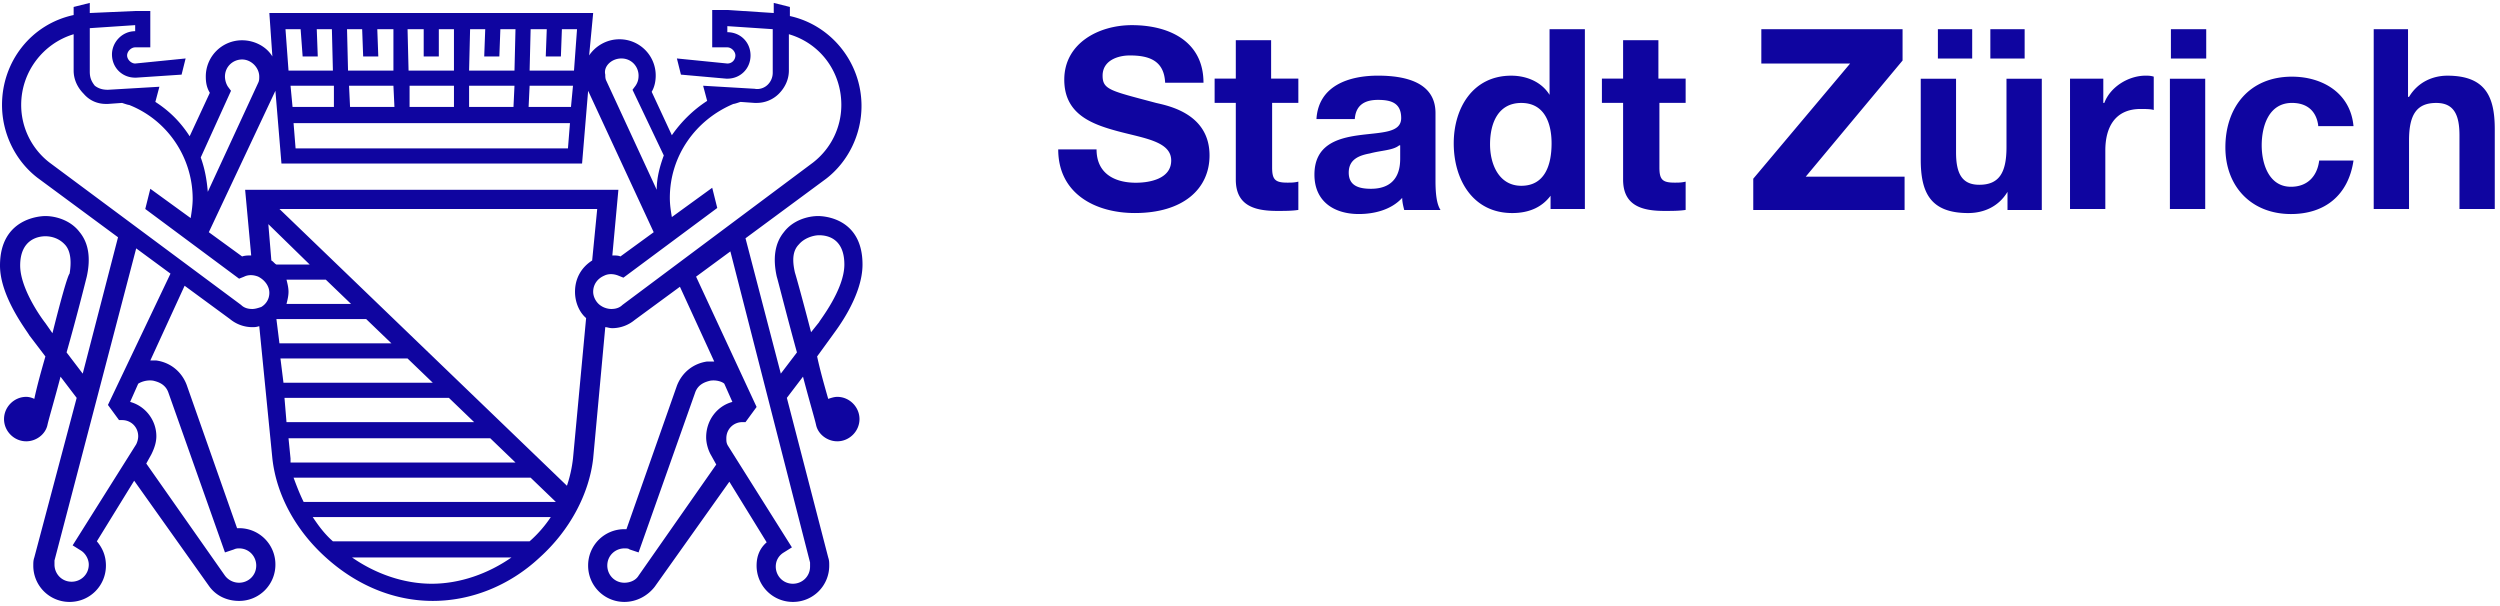 <svg width="466" height="113" viewBox="0 0 466 113" fill="none" xmlns="http://www.w3.org/2000/svg"><g clip-path="url(#a)" fill="#0F05A0"><path d="M204.398 27.847c0 4.52 3.385 6.214 7.334 6.214 2.631 0 6.581-.753 6.581-4.142 0-3.578-5.078-4.143-9.966-5.46-4.89-1.319-9.966-3.202-9.966-9.604 0-6.778 6.393-10.167 12.599-10.167 6.957 0 13.351 3.012 13.351 10.732h-7.147c-.188-4.142-3.009-5.084-6.58-5.084-2.257 0-5.078.942-5.078 3.766 0 2.636 1.505 2.825 9.966 5.084 2.445.565 9.966 2.071 9.966 9.791 0 6.213-4.888 10.733-13.914 10.733-7.334 0-14.291-3.578-14.291-11.863h7.145zm32.726-13.197h4.888v4.519h-4.888v12.05c0 2.26.564 2.825 2.82 2.825.752 0 1.316 0 2.068-.188v5.272c-1.128.188-2.631.188-3.947.188-4.138 0-7.711-.942-7.711-5.837v-14.31h-3.948V14.65h3.948V7.495h6.582v7.155h.188zm8.263 7.547c.376-6.213 6.017-8.096 11.471-8.096 4.888 0 10.718 1.13 10.718 6.967v12.615c0 2.26.188 4.33.94 5.46h-6.77c-.188-.753-.376-1.506-.376-2.26-2.068 2.26-5.265 3.013-8.086 3.013-4.513 0-8.273-2.26-8.273-7.343 0-5.46 4.136-6.778 8.273-7.343 4.138-.565 7.897-.377 7.897-3.201s-1.879-3.39-4.323-3.39c-2.445 0-4.138.942-4.326 3.578h-7.145zm15.42 4.896c-1.128.941-3.385.941-5.454 1.506-2.069.377-3.949 1.13-3.949 3.578 0 2.447 1.88 3.012 4.137 3.012 5.266 0 5.454-4.142 5.454-5.648v-2.448h-.188zm28.596 8.854c-1.693 2.636-4.326 3.766-7.521 3.766-7.335 0-10.906-6.213-10.906-12.992 0-6.59 3.571-12.615 10.718-12.615 2.821 0 5.64 1.13 7.144 3.577V5.445h6.583V38.96h-6.395v-3.013h.377zm-5.829-16.757c-4.325 0-5.83 3.765-5.83 7.72 0 3.765 1.693 7.72 5.83 7.72 4.324 0 5.64-3.767 5.64-7.909 0-3.765-1.316-7.531-5.64-7.531zm25.74-4.54h4.89v4.519h-4.89v12.05c0 2.26.564 2.825 2.821 2.825.752 0 1.317 0 2.069-.188v5.272c-1.129.188-2.633.188-3.949.188-4.136 0-7.709-.942-7.709-5.837v-14.31h-3.95V14.65h3.95V7.495h6.58v7.155h.188zm17.494 18.661l18.052-21.465h-16.548V5.445h26.326v5.836l-18.053 21.654h18.429v6.213h-28.206v-5.837zm53.783 5.837h-6.394V35.76c-1.693 2.824-4.512 3.954-7.333 3.954-7.147 0-8.838-3.954-8.838-9.98V14.672h6.581v13.745c0 3.954 1.128 6.025 4.325 6.025 3.572 0 5.077-2.071 5.077-6.967V14.671h6.582v24.477zM361.222 5.445h6.394v5.46h-6.394v-5.46zm9.779 0h6.393v5.46h-6.393v-5.46zm14.662 9.221h6.394v4.519h.188c1.129-3.013 4.514-5.084 7.709-5.084.376 0 .941 0 1.505.188v6.214c-.564-.189-1.693-.189-2.445-.189-4.888 0-6.581 3.578-6.581 7.72v10.92h-6.582V14.667h-.188zm25.577-3.761h-6.582v-5.46h6.582v5.46zm-6.77 3.766h6.582V38.96h-6.582V14.67zm27.641 8.656c-.376-2.636-2.069-4.142-4.888-4.142-4.325 0-5.642 4.33-5.642 7.908 0 3.39 1.317 7.72 5.454 7.72 3.007 0 4.888-1.883 5.264-4.895h6.394c-.94 6.401-5.265 9.979-11.658 9.979-7.334 0-12.223-5.084-12.223-12.427 0-7.532 4.512-13.18 12.411-13.18 5.64 0 10.906 3.012 11.47 9.226h-6.582v-.189zm10.161-17.882h6.583V18.06h.188c1.691-2.824 4.512-3.954 7.145-3.954 7.144 0 8.837 3.954 8.837 9.98V38.96h-6.581V25.215c0-3.954-1.128-6.025-4.325-6.025-3.572 0-5.076 2.07-5.076 6.966V38.96h-6.583V5.445h-.188zm-286.2 68.53c-.564 0-1.128.189-1.692.377-.752-2.636-1.504-5.272-2.068-7.908l3.008-4.143c.376-.565 5.453-6.966 5.453-12.992 0-8.85-7.521-9.037-8.273-9.037-1.881 0-4.701.753-6.394 3.012-1.692 2.071-2.068 4.896-1.316 8.285.188.565 1.881 7.343 3.761 14.121l-3.009 3.954-6.581-25.23 15.043-11.11c4.137-3.2 6.581-8.284 6.581-13.556 0-8.097-5.641-15.063-13.35-16.758V1.296l-3.009-.754v1.883l-8.65-.564h-2.82v6.966h2.82c.752 0 1.504.753 1.504 1.507 0 .753-.564 1.506-1.504 1.506l-9.402-.942.752 3.013 8.462.753h.188c2.445 0 4.325-1.883 4.325-4.33 0-2.448-1.88-4.331-4.325-4.331v-1.13l8.462.565v8.096a3.12 3.12 0 0 1-.94 2.26c-.564.565-1.505.941-2.445.753l-9.59-.565.752 2.825c-2.632 1.694-4.889 3.954-6.581 6.401l-3.761-8.096c.564-.941.752-2.071.752-3.013a6.745 6.745 0 0 0-6.769-6.778c-2.445 0-4.513 1.318-5.641 3.013l.752-7.909h-60.36l.563 8.097c-1.128-1.883-3.384-3.013-5.64-3.013a6.746 6.746 0 0 0-6.77 6.779c0 1.13.188 2.07.752 3.012l-3.76 8.097c-1.693-2.636-3.761-4.707-6.394-6.402l.752-2.825-9.59.565c-.94 0-1.692-.188-2.444-.753-.752-.941-.94-1.694-.94-2.636V5.25l8.461-.565v1.13c-2.444 0-4.325 2.07-4.325 4.33 0 2.448 1.88 4.33 4.325 4.33h.188l8.462-.564.752-3.013-9.402.942c-.752 0-1.504-.753-1.504-1.506 0-.754.752-1.507 1.504-1.507h2.82V2.05h-2.82l-8.462.376V.542l-3.008.754v1.506C5.829 4.497.377 11.463.377 19.56c0 5.272 2.444 10.356 6.58 13.557L22 44.226l-6.58 25.418-3.01-3.954c1.881-6.59 3.573-13.368 3.761-14.121.753-3.39.376-6.214-1.316-8.285-1.692-2.26-4.513-3.012-6.393-3.012-.94 0-8.462.376-8.462 9.226 0 5.837 5.077 12.239 5.453 12.992l3.009 3.954c-.752 2.636-1.505 5.272-2.069 7.908-.376-.188-.94-.377-1.504-.377-2.256 0-4.137 1.883-4.137 4.143s1.88 4.142 4.137 4.142c1.88 0 3.573-1.318 3.949-3.013.188-.941 1.316-4.707 2.444-9.037l3.009 3.954-7.898 29.749c-.188.565-.188.942-.188 1.506a6.746 6.746 0 0 0 6.77 6.779c3.76 0 6.77-3.013 6.77-6.779 0-1.694-.565-3.2-1.693-4.518l6.957-11.298 13.915 19.582c1.316 1.883 3.385 2.825 5.641 2.825a6.746 6.746 0 0 0 6.77-6.779 6.746 6.746 0 0 0-6.77-6.778h-.376l-9.402-26.737c-.94-2.448-3.008-4.143-5.641-4.52h-1.128l6.393-13.933 8.462 6.214a6.566 6.566 0 0 0 4.137 1.506c.376 0 .752 0 1.316-.188L50.77 85.46c.753 6.778 4.325 13.368 9.967 18.452 5.829 5.272 12.786 8.097 19.932 8.097 7.145 0 14.29-2.825 19.932-8.097 5.641-5.084 9.214-11.862 9.966-18.452l2.256-24.478c.377 0 .753.189 1.317.189a6.568 6.568 0 0 0 4.137-1.507l8.461-6.213 6.394 13.933h-1.317c-2.632.377-4.701 2.071-5.641 4.52l-9.402 26.736h-.376a6.745 6.745 0 0 0-6.769 6.778 6.746 6.746 0 0 0 6.769 6.779c2.257 0 4.325-1.13 5.641-2.824l13.915-19.582 6.958 11.297c-1.317 1.13-1.881 2.636-1.881 4.33a6.746 6.746 0 0 0 6.77 6.779 6.746 6.746 0 0 0 6.769-6.779c0-.564 0-.941-.188-1.506l-7.71-29.75 3.009-3.953c1.128 4.33 2.256 8.096 2.445 9.037.376 1.695 2.068 3.013 3.948 3.013 2.257 0 4.137-1.883 4.137-4.142 0-2.26-1.88-4.143-4.137-4.143zM9.778 62.113L8.462 60.23C7.145 58.536 3.76 53.452 3.76 49.498c0-4.896 3.384-5.46 4.7-5.46 1.129 0 2.633.376 3.761 1.694.94 1.13 1.129 3.013.753 5.272-.376.377-1.693 5.084-3.197 11.109zm106.054-51.215c1.88 0 3.197 1.507 3.197 3.201 0 .753-.188 1.318-.564 1.883l-.565.753 5.83 12.24c-.752 2.07-1.317 4.142-1.317 6.401l-9.402-20.335c-.188-.377-.188-.753-.188-1.13-.376-1.506 1.129-3.013 3.009-3.013zm-20.12 9.038h-8.274v-3.954H95.9l-.188 3.954zm-11.094 0h-8.274v-3.954h8.274v3.954zm-11.095 0H65.25l-.189-3.954h8.274l.188 3.954zm-11.282 0h-7.71l-.376-3.954h8.086v3.954zm44.001 3.013l-.376 4.707h-50.77l-.377-4.707h51.523zm.188-3.013h-7.898l.188-3.954h8.086l-.376 3.954zm-4.513-14.498l-.188 5.084h2.821l.188-5.084h2.82l-.564 7.72H98.72l.189-7.72h3.008zm-11.47 0l-.188 5.084h2.82l.188-5.084h2.82l-.187 7.72h-8.462l.188-7.72h2.82zm-11.47 0v5.084h2.82V5.438h2.82v7.72h-8.461l-.188-7.72h3.008zm-11.47 0l.187 5.084h2.82l-.187-5.084h3.008v7.72h-8.461l-.188-7.72h2.82zm-11.471 0l.376 5.084h2.82l-.188-5.084h2.82l.189 7.72h-8.274l-.564-7.72h2.82zm-4.701 11.486l1.128 13.556h56.035l1.129-13.556 12.222 26.36-6.205 4.52c-.376-.19-.94-.19-1.504-.19l1.128-12.238H45.693l1.129 12.239c-.564 0-1.129 0-1.693.188l-6.205-4.519 12.41-26.36zm2.068 35.21h7.334l4.7 4.519H53.404c.188-.754.376-1.507.376-2.26 0-.753-.188-1.506-.376-2.26zm-1.88-2.825c-.376-.188-.564-.564-.94-.753l-.565-6.778 7.71 7.531h-6.205zM43.06 16.924l-.564-.753c-.376-.565-.564-1.319-.564-1.883 0-1.883 1.504-3.201 3.196-3.201 1.693 0 3.197 1.506 3.197 3.2 0 .377 0 .754-.188 1.13l-9.402 20.336c-.188-2.26-.564-4.331-1.316-6.402l5.64-12.427zM28.58 70.963c.753.188 2.257.565 2.822 2.259l10.53 29.75 1.692-.565c.376-.188.752-.188.94-.188 1.88 0 3.197 1.506 3.197 3.2 0 1.883-1.504 3.201-3.197 3.201a3.286 3.286 0 0 1-2.632-1.318l-14.667-20.9.94-1.694c.564-1.13.94-2.26.94-3.39 0-3.012-2.068-5.648-4.889-6.401l1.504-3.39c.565-.376 1.693-.753 2.82-.564zm-8.46 4.519l2.068 2.824h.564c1.692 0 3.008 1.318 3.008 3.013 0 .564-.188 1.13-.376 1.506L13.54 101.654l1.504.941c.94.565 1.504 1.695 1.504 2.636 0 1.883-1.504 3.201-3.196 3.201-1.88 0-3.197-1.506-3.197-3.201v-.753l15.231-58.181 6.393 4.707L20.12 75.482zm26.89-17.888c-.752 0-1.505-.188-2.069-.753L9.214 30.292A13.56 13.56 0 0 1 3.949 19.56c0-6.214 4.137-11.486 9.778-13.18v6.778c0 1.694.752 3.2 1.88 4.33 1.128 1.319 2.633 1.883 4.137 1.883h.376l2.633-.188c.564.188 1.128.377 1.316.377 7.146 2.824 11.846 9.79 11.846 17.51 0 1.13-.188 2.448-.376 3.578l-7.521-5.46-.94 3.765 17.487 12.992.94-.376c.753-.377 1.693-.377 2.633 0 1.128.565 2.068 1.694 2.068 3.012 0 1.13-.564 2.072-1.504 2.636-.564.189-1.128.377-1.692.377zm4.513 1.883h16.735l4.701 4.519H52.087l-.564-4.519zm.752 7.343h23.693l4.7 4.52h-27.83l-.563-4.52zm.752 7.344h30.65l4.701 4.519H53.403l-.376-4.52zm1.128 11.297l-.376-3.766h37.608l4.7 4.519H54.156v-.753zm.564 3.577h44.19l4.7 4.52h-47.01c-.751-1.507-1.316-3.013-1.88-4.52zm25.762 19.771c-5.265 0-10.53-1.883-14.855-4.896h29.71c-4.325 3.013-9.59 4.896-14.855 4.896zm18.24-7.908H62.052c-1.505-1.319-2.633-2.825-3.76-4.52h44.376a22.708 22.708 0 0 1-3.949 4.52zm8.085-15.44a24.69 24.69 0 0 1-1.128 5.084L52.087 38.953h59.232l-.94 9.603c-2.068 1.318-3.197 3.39-3.197 5.837 0 1.883.752 3.766 2.069 4.896l-2.445 26.172zm9.214-28.62c-.564.565-1.316.753-2.068.753-.565 0-1.317-.188-1.881-.565-.94-.565-1.504-1.694-1.504-2.636 0-1.318.752-2.447 2.068-3.013.753-.376 1.693-.376 2.633 0l.94.377 17.488-12.992-.94-3.766-7.522 5.46c-.188-1.129-.376-2.259-.376-3.577 0-7.72 4.701-14.498 11.846-17.51.188 0 .753-.189 1.317-.377l2.632.188h.376a5.828 5.828 0 0 0 4.137-1.695c1.128-1.13 1.88-2.636 1.88-4.33V6.379c5.83 1.695 9.778 6.967 9.778 13.18 0 4.143-1.88 8.097-5.264 10.733l-35.54 26.549zm3.009 50.461c-.564.942-1.693 1.318-2.633 1.318-1.88 0-3.196-1.506-3.196-3.201 0-1.882 1.504-3.2 3.196-3.2.376 0 .752 0 .94.188l1.693.565 10.53-29.75c.564-1.694 2.068-2.071 2.82-2.26 1.129-.188 2.257.189 2.633.566l1.504 3.389c-2.82.753-4.889 3.389-4.889 6.59 0 1.13.376 2.448.941 3.389l.94 1.695-14.479 20.711zm31.966-2.447v.753c0 1.883-1.504 3.201-3.196 3.201-1.881 0-3.197-1.507-3.197-3.201 0-1.13.564-2.071 1.504-2.636l1.505-.942-11.847-18.829c-.376-.564-.376-.941-.376-1.506 0-1.694 1.316-3.012 3.009-3.012h.564l2.068-2.825-11.282-24.29 6.393-4.706 14.855 57.993zm-2.82-54.04c-.564-2.447-.376-4.142.752-5.271.94-1.13 2.633-1.695 3.761-1.695 1.504 0 4.701.565 4.701 5.46 0 4.708-4.701 10.544-4.701 10.733l-1.505 1.883c-1.504-5.837-2.82-10.544-3.008-11.11z"/></g><defs><clipPath id="a"><path fill="#fff" transform="translate(0 .542)" d="M0 0h466v111.655H0z"/></clipPath></defs></svg>